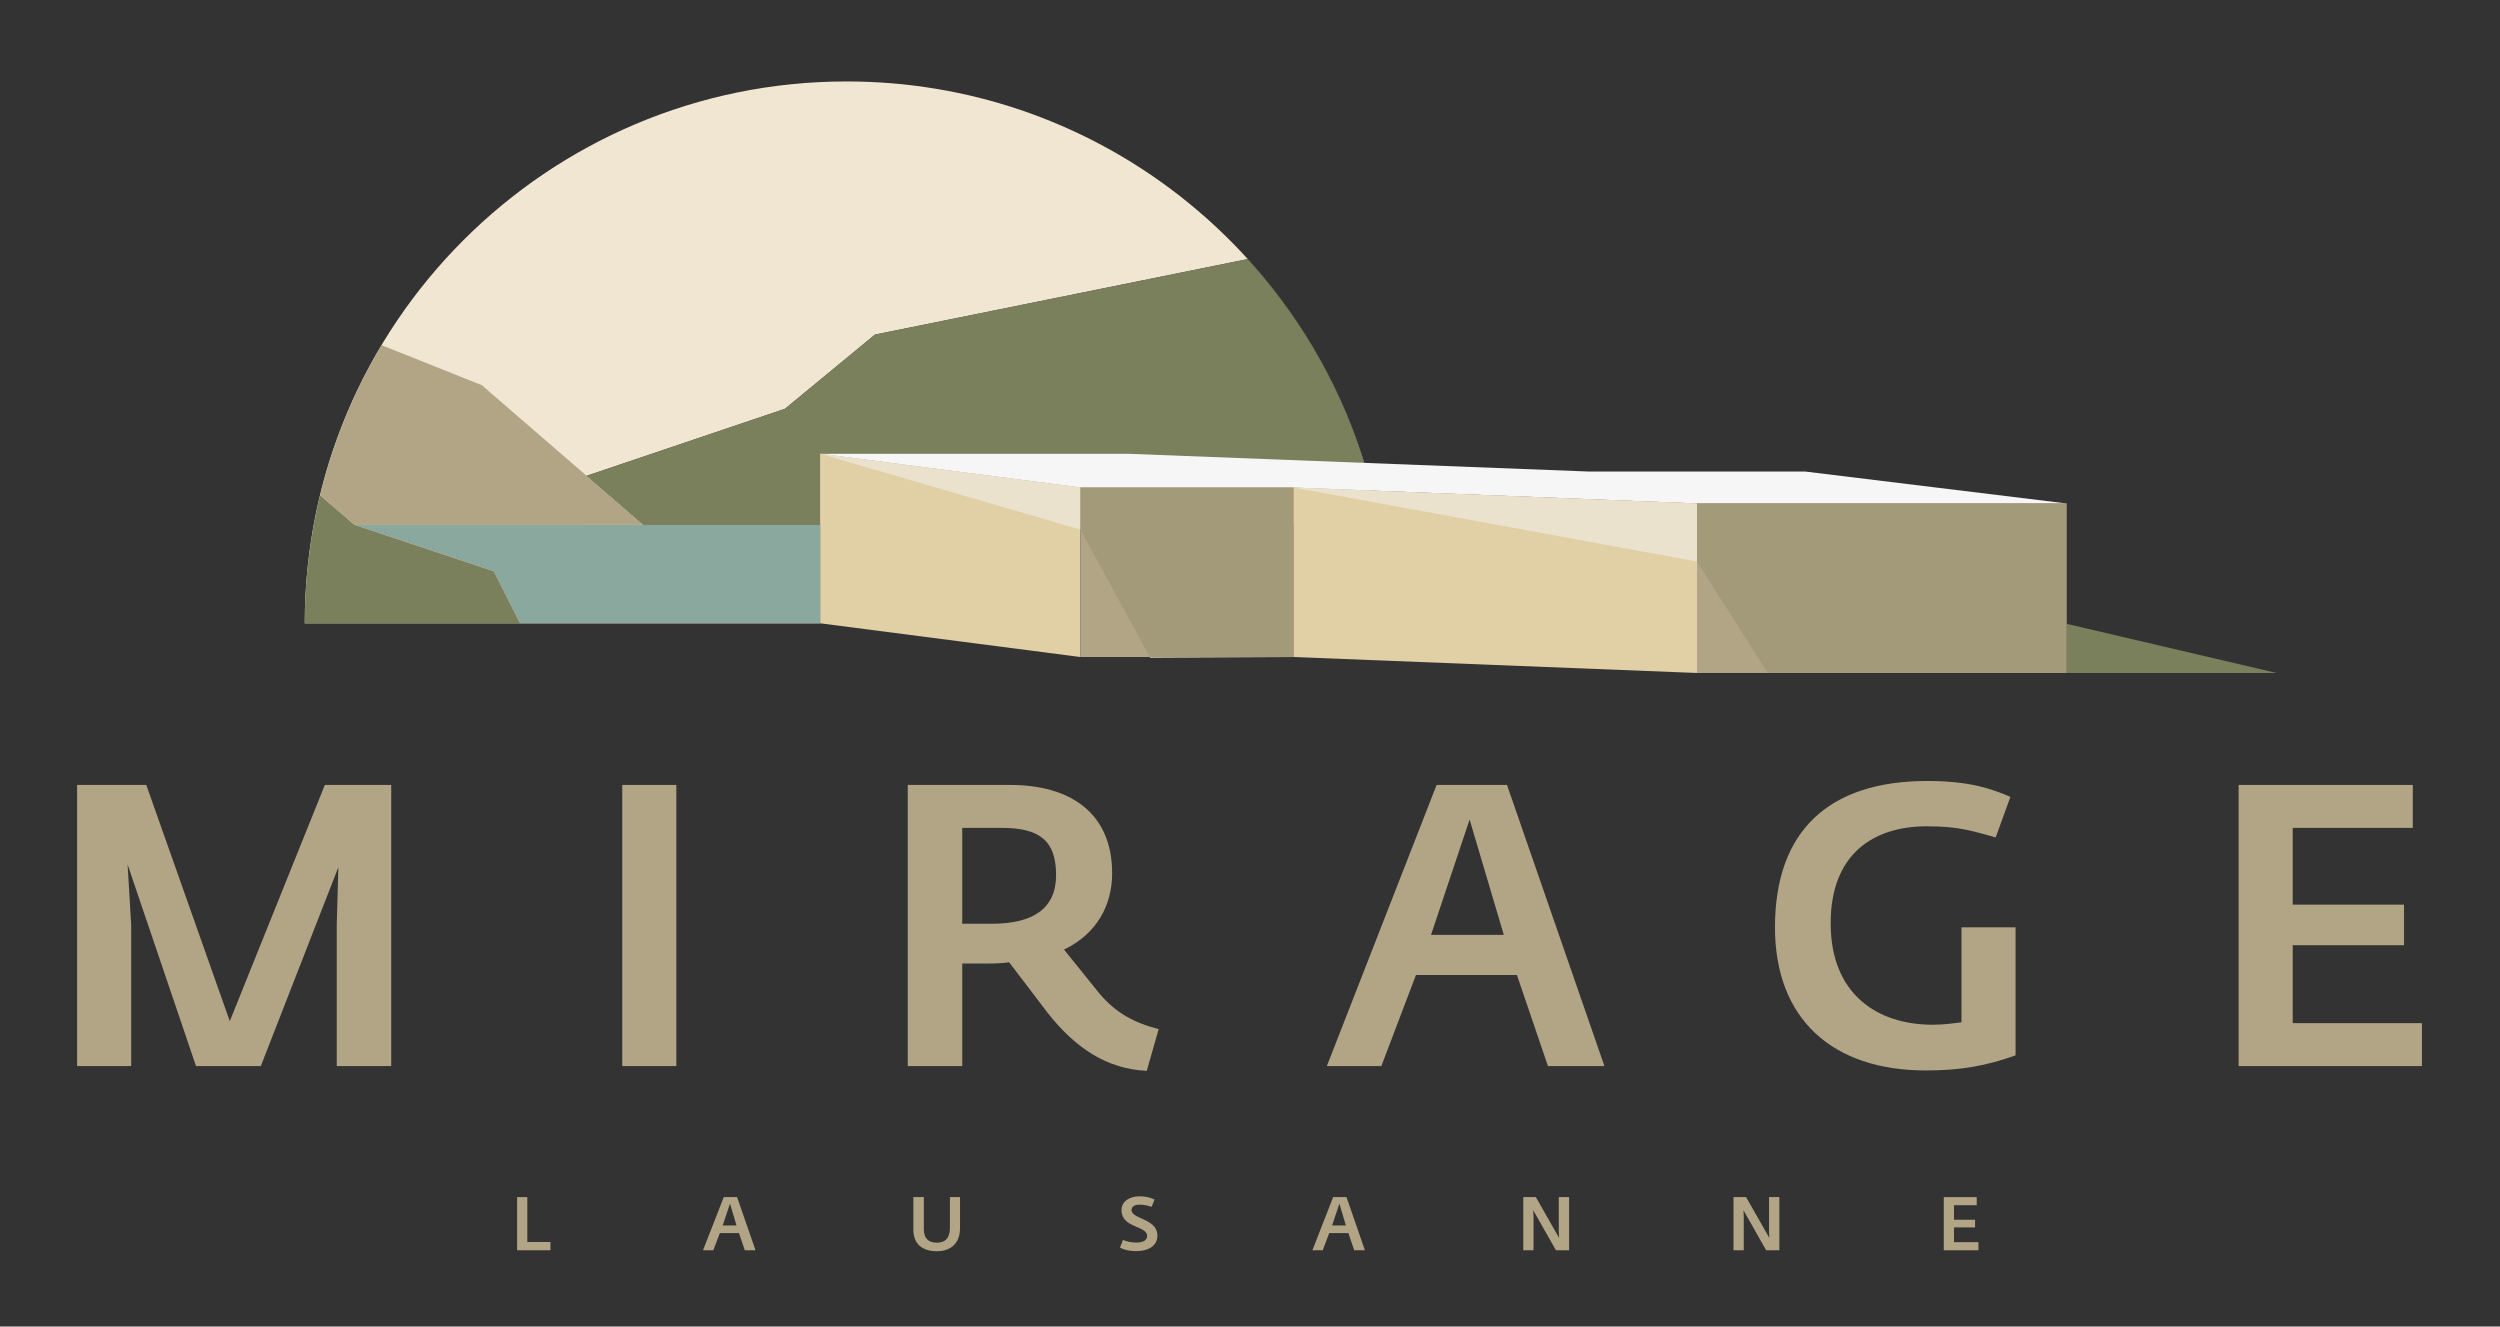 <?xml version="1.0" encoding="utf-8"?>
<!-- Generator: Adobe Illustrator 27.1.1, SVG Export Plug-In . SVG Version: 6.00 Build 0)  -->
<svg version="1.0" id="Calque_1" xmlns="http://www.w3.org/2000/svg" xmlns:xlink="http://www.w3.org/1999/xlink" x="0px" y="0px"
	 viewBox="0 0 461.359 244.803" style="enable-background:new 0 0 461.359 244.803;" xml:space="preserve">
<rect x="0" y="0" width="461.359" height="244.803" fill="#333333" stroke="none"/>
<style type="text/css">
	.st0{fill:#F1E6D1;}
	.st1{fill:#7A805B;}
	.st2{fill:#E1CFA6;}
	.st3{fill:#B1A586;}
	.st4{fill:#8BA89F;}
	.st5{fill:#F6F6F6;}
	.st6{fill:#EBE2CE;}
	.st7{fill:#D3D3C5;}
	.st8{fill:#A39A79;}
</style>
<g>
	<path class="st0" d="M156.233,15.031c-55.226,0-99.995,44.769-99.995,99.995h95.11v-18.16h-32.621l-10.475-9.056l36.614-12.372
		l16.607-13.692l68.792-13.937c9.706,10.681,17.113,23.481,21.479,37.616h0.03C239.157,44.647,201.155,15.031,156.233,15.031"/>
	<path class="st1" d="M230.264,47.807l-68.792,13.937l-16.604,13.692l-36.614,12.372l10.472,9.059h135.827
		C251.124,78.184,242.529,61.305,230.264,47.807"/>
</g>
<polygon class="st2" points="199.392,121.25 151.352,115.025 151.352,83.741 199.392,89.966 "/>
<rect x="199.393" y="89.966" class="st3" width="39.295" height="31.283"/>
<rect x="313.173" y="92.911" class="st3" width="68.184" height="31.283"/>
<polygon class="st4" points="151.349,96.867 65.436,96.867 91.117,105.426 95.965,115.024 151.349,115.024 "/>
<g>
	<path class="st1" d="M65.436,96.867l-6.363-5.474c-1.838,7.581-2.834,15.488-2.834,23.631h39.729l-4.851-9.598L65.436,96.867z"/>
	<path class="st3" d="M118.727,96.867L88.901,71.075l-18.489-7.374c-5.091,8.493-8.942,17.807-11.337,27.692l6.36,5.474H118.727z"/>
</g>
<polygon class="st1" points="381.357,115.114 420.137,124.194 401.034,124.194 381.357,124.194 "/>
<polygon class="st3" points="59.947,144.856 42.406,188.449 26.996,144.856 14.226,144.856 14.226,196.739 24.21,196.739 
	24.21,170.687 23.546,159.533 36.172,196.739 48.131,196.739 62.44,160.044 62.146,170.687 62.146,196.739 72.199,196.739 
	72.199,144.856 "/>
<rect x="114.832" y="144.856" class="st3" width="9.981" height="51.883"/>
<g>
	<path class="st3" d="M183.078,170.469c7.632,0,11.815-2.864,11.815-8.957c0-6.309-2.939-8.733-10.056-8.733h-7.263v17.69H183.078z
		 M193.499,187.127l-7.266-9.544c-1.027,0.15-2.421,0.224-3.597,0.224h-5.061v18.932h-10.056v-51.883h18.935
		c11.007,0,18.786,5.136,18.786,16.29c0,5.872-2.789,11.157-8.88,14.09l6.384,7.928c3.083,3.741,6.53,5.576,11.082,6.752l-2.2,7.703
		C204.213,197.254,198.56,193.436,193.499,187.127"/>
</g>
<path class="st3" d="M277.517,172.522l-6.309-21.282l-7.12,21.282H277.517z M265.118,144.857h12.989l17.981,51.883h-10.424
	l-5.722-16.804h-18.639l-6.387,16.804H244.86L265.118,144.857z"/>
<g>
	<path class="st3" d="M327.56,171.128c0-17.834,9.981-27.004,28.108-27.004c8.072,0,12.034,1.538,15.338,2.933l-2.717,7.485
		c-4.034-1.101-6.605-2.056-12.695-2.056c-9.834,0-17.756,5.067-17.756,17.909c0,12.989,8.508,18.714,18.857,18.714
		c2.203,0,3.888-0.296,5.285-0.443v-17.538h9.978v23.631c-5.357,1.906-9.978,2.786-16.583,2.786
		C338.202,197.546,327.56,188.08,327.56,171.128"/>
</g>
<polygon class="st3" points="413.124,144.856 413.124,196.739 446.951,196.739 446.951,188.814 423.105,188.814 423.105,174.431 
	443.65,174.431 443.65,166.946 423.105,166.946 423.105,152.781 445.266,152.781 445.266,144.856 "/>
<polygon class="st3" points="95.428,220.915 95.428,230.731 101.581,230.731 101.581,229.202 97.314,229.202 97.314,220.915 "/>
<path class="st3" d="M134.717,222.121l1.197,4.025h-2.544L134.717,222.121z M133.568,220.915l-3.834,9.816h1.906l1.206-3.181h3.522
	l1.086,3.181h1.972l-3.403-9.816H133.568z"/>
<g>
	<path class="st3" d="M168.56,226.954v-6.039h1.93v5.959c0,1.733,0.943,2.454,2.4,2.454c1.499,0,2.415-0.79,2.415-2.762v-5.65h1.862
		v5.692c0,3.316-2.248,4.304-4.277,4.304C170.766,230.91,168.56,230.009,168.56,226.954"/>
	<path class="st3" d="M206.677,230.23l0.557-1.404c0.82,0.32,1.472,0.476,2.487,0.476c1.149,0,1.969-0.365,1.969-1.224
		c0-1.915-4.72-1.428-4.72-4.72c0-1.778,1.625-2.583,3.289-2.583c1.389,0,2.11,0.29,2.807,0.596l-0.545,1.347
		c-0.667-0.206-1.248-0.401-2.206-0.401c-1.015,0-1.499,0.386-1.499,1.012c0,1.655,4.776,1.544,4.776,4.666
		c0,2.056-1.859,2.888-3.849,2.888C208.206,230.882,207.344,230.589,206.677,230.23"/>
</g>
<path class="st3" d="M247.179,222.121l1.194,4.025h-2.541L247.179,222.121z M246.027,220.915l-3.834,9.816h1.906l1.206-3.181h3.528
	l1.08,3.181h1.972l-3.4-9.816H246.027z"/>
<polygon class="st3" points="287.666,220.915 287.666,227.302 287.723,228.454 283.431,220.915 281.112,220.915 281.112,230.731 
	283,230.731 283,224.539 282.946,223.345 287.142,230.731 289.566,230.731 289.566,220.915 "/>
<polygon class="st3" points="326.463,220.915 326.463,227.302 326.52,228.454 322.231,220.915 319.912,220.915 319.912,230.731 
	321.8,230.731 321.8,224.539 321.743,223.345 325.936,230.731 328.367,230.731 328.367,220.915 "/>
<polygon class="st3" points="358.71,220.915 358.71,230.731 365.108,230.731 365.108,229.229 360.598,229.229 360.598,226.509 
	364.486,226.509 364.486,225.096 360.598,225.096 360.598,222.414 364.791,222.414 364.791,220.915 "/>
<polygon class="st2" points="313.174,124.193 238.687,121.248 238.687,89.968 313.174,92.91 "/>
<polygon class="st5" points="151.35,83.742 208.156,83.742 293.271,87.022 333.155,87.022 381.357,92.912 313.175,92.912 
	238.688,89.967 199.39,89.967 "/>
<polygon class="st6" points="238.687,89.967 313.174,103.62 313.174,92.912 "/>
<polygon class="st6" points="151.35,83.742 199.39,97.734 199.39,89.967 "/>
<polygon class="st7" points="212.194,121.25 212.266,121.385 238.686,121.25 "/>
<polygon class="st8" points="238.687,89.967 199.392,89.967 199.392,97.734 212.192,121.251 238.687,121.251 "/>
<polygon class="st8" points="381.357,92.911 313.173,92.911 313.173,103.619 326.23,124.195 381.357,124.195 "/>
</svg>
